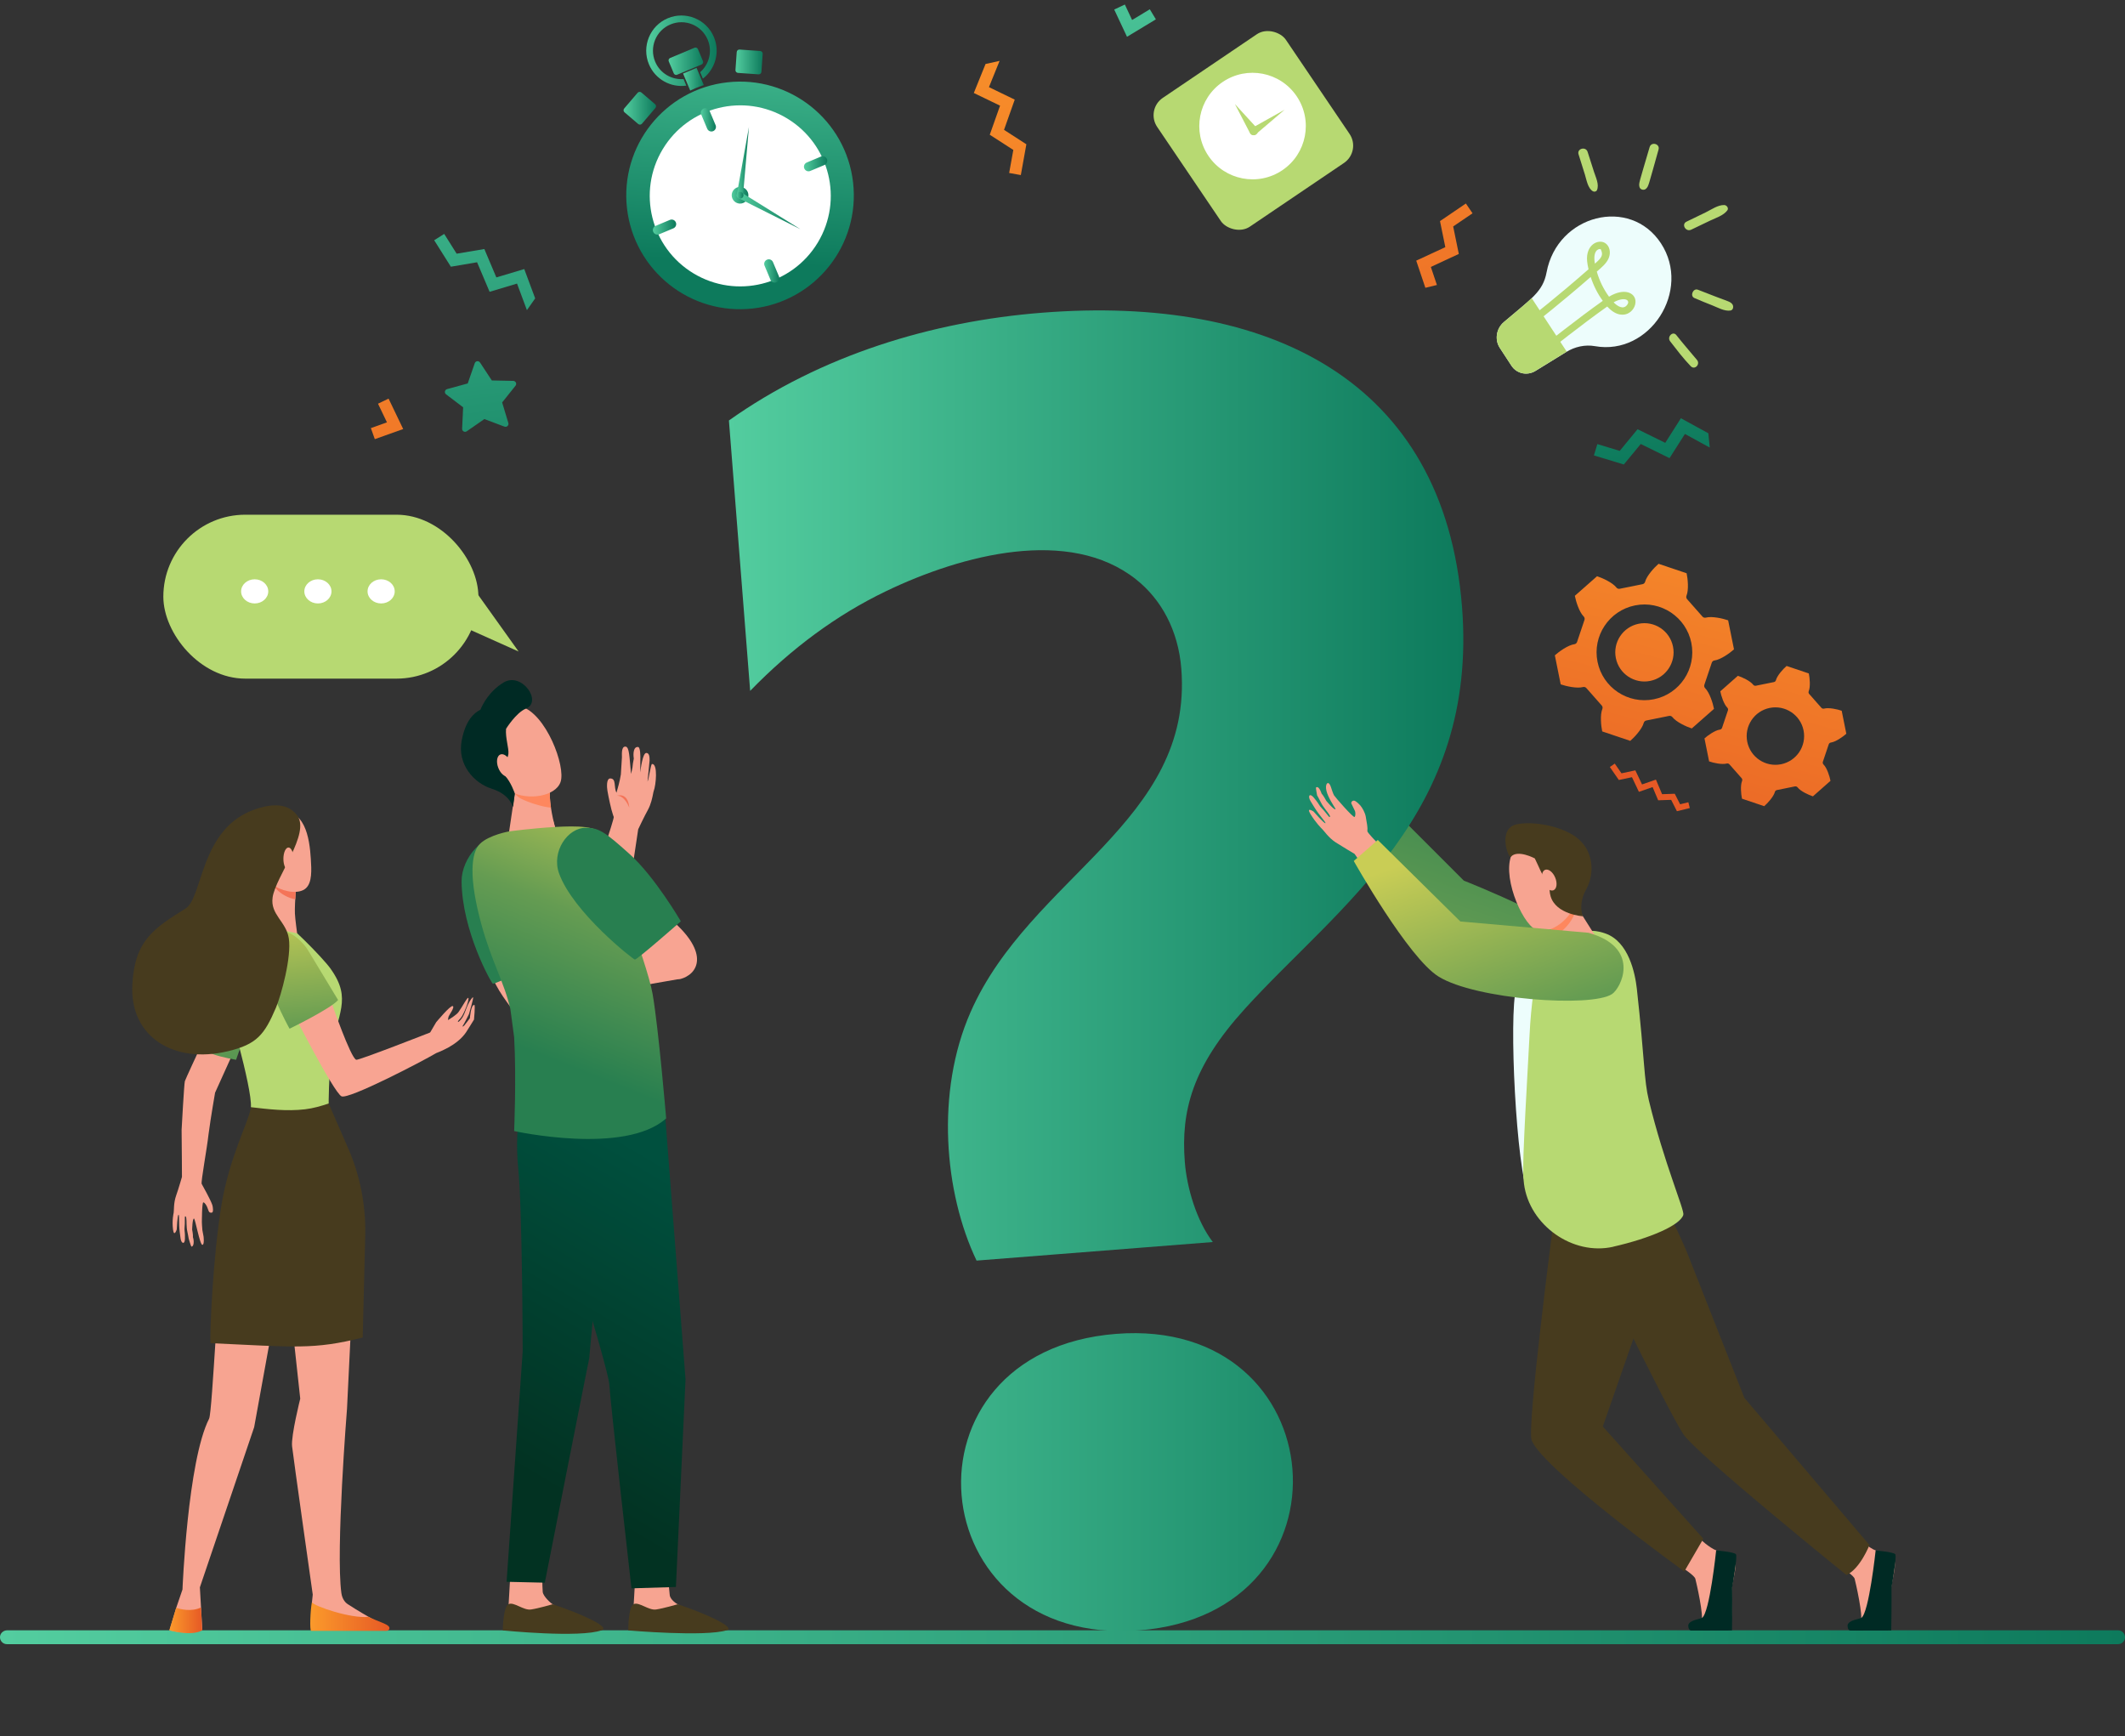 <?xml version="1.0" encoding="UTF-8"?><svg id="Layer_2" xmlns="http://www.w3.org/2000/svg" xmlns:xlink="http://www.w3.org/1999/xlink" viewBox="0 0 679.26 554.84"><rect x="0" y="0" width="679.26" height="554.84" fill="#333333" stroke="none"/><defs><linearGradient id="_Íîâûé_îáðàçåö_ãðàäèåíòà_9" x1="0" y1="523.26" x2="679.26" y2="523.26" gradientUnits="userSpaceOnUse"><stop offset="0" stop-color="#53cd9f"/><stop offset="1" stop-color="#0d7a5c"/></linearGradient><linearGradient id="_Íîâûé_îáðàçåö_ãðàäèåíòà_9-2" x1="240" y1="-6.73" x2="235.49" y2="83.93" gradientTransform="translate(8.56 -26.31) rotate(6.48)" xlink:href="#_Íîâûé_îáðàçåö_ãðàäèåíòà_9"/><linearGradient id="_Íîâûé_îáðàçåö_ãðàäèåíòà_9-3" x1="240" y1="-6.73" x2="235.49" y2="83.93" xlink:href="#_Íîâûé_îáðàçåö_ãðàäèåíòà_9"/><linearGradient id="_Íîâûé_îáðàçåö_ãðàäèåíòà_9-4" x1="208.69" y1="72.57" x2="216.14" y2="72.57" xlink:href="#_Íîâûé_îáðàçåö_ãðàäèåíòà_9"/><linearGradient id="_Íîâûé_îáðàçåö_ãðàäèåíòà_9-5" x1="244.27" y1="86.6" x2="249.1" y2="86.6" xlink:href="#_Íîâûé_îáðàçåö_ãðàäèåíòà_9"/><linearGradient id="_Íîâûé_îáðàçåö_ãðàäèåíòà_9-6" x1="256.99" y1="52.33" x2="264.44" y2="52.33" xlink:href="#_Íîâûé_îáðàçåö_ãðàäèåíòà_9"/><linearGradient id="_Íîâûé_îáðàçåö_ãðàäèåíòà_9-7" x1="224.03" y1="38.31" x2="228.86" y2="38.31" xlink:href="#_Íîâûé_îáðàçåö_ãðàäèåíòà_9"/><linearGradient id="_Íîâûé_îáðàçåö_ãðàäèåíòà_9-8" x1="235.1" y1="19.8" x2="243.8" y2="19.8" gradientTransform="translate(242.41 -220.45) rotate(85.98)" xlink:href="#_Íîâûé_îáðàçåö_ãðàäèåíòà_9"/><linearGradient id="_Íîâûé_îáðàçåö_ãðàäèåíòà_9-9" x1="199.33" y1="34.59" x2="209.71" y2="34.59" gradientTransform="translate(97.99 -143.39) rotate(49.5)" xlink:href="#_Íîâûé_îáðàçåö_ãðàäèåíòà_9"/><linearGradient id="_Íîâûé_îáðàçåö_ãðàäèåíòà_9-10" x1="213.71" y1="19.58" x2="224.77" y2="19.58" gradientTransform="translate(24.61 -83.22) rotate(22.74)" xlink:href="#_Íîâûé_îáðàçåö_ãðàäèåíòà_9"/><linearGradient id="_Íîâûé_îáðàçåö_ãðàäèåíòà_9-11" x1="206.57" y1="16.2" x2="229.08" y2="16.2" xlink:href="#_Íîâûé_îáðàçåö_ãðàäèåíòà_9"/><linearGradient id="_Íîâûé_îáðàçåö_ãðàäèåíòà_9-12" x1="218.35" y1="25.31" x2="224.97" y2="25.31" xlink:href="#_Íîâûé_îáðàçåö_ãðàäèåíòà_9"/><linearGradient id="_Íîâûé_îáðàçåö_ãðàäèåíòà_9-13" x1="233.89" y1="62.4" x2="239.23" y2="62.4" xlink:href="#_Íîâûé_îáðàçåö_ãðàäèåíòà_9"/><linearGradient id="_Íîâûé_îáðàçåö_ãðàäèåíòà_9-14" x1="235.49" y1="52.01" x2="239.4" y2="52.01" xlink:href="#_Íîâûé_îáðàçåö_ãðàäèåíòà_9"/><linearGradient id="_Íîâûé_îáðàçåö_ãðàäèåíòà_9-15" x1="235.62" y1="67.36" x2="255.84" y2="67.36" xlink:href="#_Íîâûé_îáðàçåö_ãðàäèåíòà_9"/><linearGradient id="_Íîâûé_îáðàçåö_ãðàäèåíòà_9-16" x1="235.47" y1="62.4" x2="237.65" y2="62.4" xlink:href="#_Íîâûé_îáðàçåö_ãðàäèåíòà_9"/><linearGradient id="_Íîâûé_îáðàçåö_ãðàäèåíòà_7" x1="546.78" y1="127.15" x2="504.21" y2="290.93" gradientUnits="userSpaceOnUse"><stop offset="0" stop-color="#fb9a2b"/><stop offset="1" stop-color="#e65925"/></linearGradient><linearGradient id="_Íîâûé_îáðàçåö_ãðàäèåíòà_7-2" x1="592.52" y1="139.04" x2="549.94" y2="302.82" xlink:href="#_Íîâûé_îáðàçåö_ãðàäèåíòà_7"/><linearGradient id="_Íîâûé_îáðàçåö_ãðàäèåíòà_9-17" x1="139.87" y1="1.03" x2="160.9" y2="189.36" xlink:href="#_Íîâûé_îáðàçåö_ãðàäèåíòà_9"/><linearGradient id="_Íîâûé_îáðàçåö_ãðàäèåíòà_9-18" x1="145.36" y1=".41" x2="166.4" y2="188.74" xlink:href="#_Íîâûé_îáðàçåö_ãðàäèåíòà_9"/><linearGradient id="_Íîâûé_îáðàçåö_ãðàäèåíòà_9-19" x1="507.45" y1="-40.03" x2="528.48" y2="148.3" xlink:href="#_Íîâûé_îáðàçåö_ãðàäèåíòà_9"/><linearGradient id="_Íîâûé_îáðàçåö_ãðàäèåíòà_7-3" x1="306.35" y1="-29.53" x2="356.44" y2="223.91" xlink:href="#_Íîâûé_îáðàçåö_ãðàäèåíòà_7"/><linearGradient id="_Íîâûé_îáðàçåö_ãðàäèåíòà_7-4" x1="465.57" y1="-61" x2="515.66" y2="192.44" xlink:href="#_Íîâûé_îáðàçåö_ãðàäèåíòà_7"/><linearGradient id="_Íîâûé_îáðàçåö_ãðàäèåíòà_7-5" x1="435.84" y1="-55.12" x2="485.93" y2="198.32" xlink:href="#_Íîâûé_îáðàçåö_ãðàäèåíòà_7"/><linearGradient id="_Íîâûé_îáðàçåö_ãðàäèåíòà_8" x1="69.82" y1="291.17" x2="76.66" y2="368.3" gradientUnits="userSpaceOnUse"><stop offset="0" stop-color="#c9cd55"/><stop offset=".51" stop-color="#659c52"/><stop offset="1" stop-color="#287f50"/></linearGradient><linearGradient id="_Íîâûé_îáðàçåö_ãðàäèåíòà_7-6" x1="54.13" y1="517.85" x2="64.64" y2="517.85" xlink:href="#_Íîâûé_îáðàçåö_ãðàäèåíòà_7"/><linearGradient id="_Íîâûé_îáðàçåö_ãðàäèåíòà_7-7" x1="99.18" y1="516.65" x2="124.49" y2="516.65" xlink:href="#_Íîâûé_îáðàçåö_ãðàäèåíòà_7"/><linearGradient id="_Íîâûé_îáðàçåö_ãðàäèåíòà_8-2" x1="94.26" y1="289" x2="101.1" y2="366.13" xlink:href="#_Íîâûé_îáðàçåö_ãðàäèåíòà_8"/><linearGradient id="_Íîâûé_îáðàçåö_ãðàäèåíòà_8-3" x1="446.11" y1="376.05" x2="493.86" y2="237.14" xlink:href="#_Íîâûé_îáðàçåö_ãðàäèåíòà_8"/><linearGradient id="_Íîâûé_îáðàçåö_ãðàäèåíòà_9-20" x1="232.99" y1="310.24" x2="467.75" y2="310.24" xlink:href="#_Íîâûé_îáðàçåö_ãðàäèåíòà_9"/><linearGradient id="_Íîâûé_îáðàçåö_ãðàäèåíòà_8-4" x1="467.93" y1="269.1" x2="507" y2="379.29" xlink:href="#_Íîâûé_îáðàçåö_ãðàäèåíòà_8"/><linearGradient id="_Íîâûé_îáðàçåö_ãðàäèåíòà_8-5" x1="132.79" y1="339.92" x2="152.49" y2="309.7" xlink:href="#_Íîâûé_îáðàçåö_ãðàäèåíòà_8"/><linearGradient id="_Íîâûé_îáðàçåö_ãðàäèåíòà_11" x1="204.78" y1="366.98" x2="149.69" y2="460.15" gradientUnits="userSpaceOnUse"><stop offset="0" stop-color="#00503e"/><stop offset="1" stop-color="#023222"/></linearGradient><linearGradient id="_Íîâûé_îáðàçåö_ãðàäèåíòà_11-2" x1="221.64" y1="376.95" x2="166.54" y2="470.11" xlink:href="#_Íîâûé_îáðàçåö_ãðàäèåíòà_11"/><linearGradient id="_Íîâûé_îáðàçåö_ãðàäèåíòà_8-6" x1="208.65" y1="249.51" x2="173.34" y2="337.42" xlink:href="#_Íîâûé_îáðàçåö_ãðàäèåíòà_8"/><linearGradient id="_Íîâûé_îáðàçåö_ãðàäèåíòà_8-7" x1="249.6" y1="370.28" x2="219.8" y2="322.19" xlink:href="#_Íîâûé_îáðàçåö_ãðàäèåíòà_8"/><linearGradient id="_Íîâûé_îáðàçåö_ãðàäèåíòà_9-21" x1="359.68" y1="-23.52" x2="380.71" y2="164.8" xlink:href="#_Íîâûé_îáðàçåö_ãðàäèåíòà_9"/><linearGradient id="_Íîâûé_îáðàçåö_ãðàäèåíòà_7-8" x1="98.91" y1="11.46" x2="149" y2="264.91" xlink:href="#_Íîâûé_îáðàçåö_ãðàäèåíòà_7"/></defs><path d="m677.04,521.04H2.29c-1.18,0-2.21.89-2.29,2.07-.08,1.29.94,2.36,2.21,2.36h674.83c1.22,0,2.22-.99,2.22-2.21h0c0-1.22-.99-2.22-2.22-2.22Z" style="fill:url(#_Íîâûé_îáðàçåö_ãðàäèåíòà_9);"/><circle cx="236.56" cy="62.44" r="36.37" transform="translate(-5.54 27.11) rotate(-6.48)" style="fill:url(#_Íîâûé_îáðàçåö_ãðàäèåíòà_9-2);"/><path d="m250.25,95.11c-18.01,7.55-38.81-.96-46.36-18.98-7.55-18.01.96-38.81,18.98-46.36,18.01-7.55,38.81.96,46.36,18.98,7.55,18.01-.96,38.81-18.98,46.36Z" style="fill:url(#_Íîâûé_îáðàçåö_ãðàäèåíòà_9-3);"/><circle cx="236.62" cy="62.59" r="28.93" transform="translate(60.78 232.85) rotate(-58.89)" style="fill:#fff;"/><path d="m247.16,87.74c-13.94,5.84-30.04-.75-35.89-14.69-5.84-13.94.75-30.04,14.69-35.89,13.94-5.84,30.04.75,35.89,14.69,5.84,13.94-.75,30.04-14.69,35.89Z" style="fill:#fff;"/><path d="m214.12,70.28l-4.53,1.9c-.74.31-1.1,1.17-.78,1.91.31.74,1.17,1.1,1.91.78l4.53-1.9c.74-.31,1.1-1.17.78-1.91-.31-.74-1.17-1.1-1.91-.78Z" style="fill:url(#_Íîâûé_îáðàçåö_ãðàäèåíòà_9-4);"/><path d="m245.17,82.99c-.74.31-1.1,1.17-.78,1.91l1.9,4.53c.31.74,1.17,1.1,1.91.78.74-.31,1.1-1.17.78-1.91l-1.9-4.53c-.31-.74-1.17-1.1-1.91-.78Z" style="fill:url(#_Íîâûé_îáðàçåö_ãðàäèåíòà_9-5);"/><path d="m262.41,50.04l-4.53,1.9c-.74.31-1.1,1.17-.78,1.91.31.74,1.17,1.1,1.91.78l4.53-1.9c.74-.31,1.1-1.17.78-1.91-.31-.74-1.17-1.1-1.91-.78Z" style="fill:url(#_Íîâûé_îáðàçåö_ãðàäèåíòà_9-6);"/><path d="m224.93,34.69c-.74.31-1.1,1.17-.78,1.91l1.9,4.53c.31.74,1.17,1.1,1.91.78.74-.31,1.1-1.17.78-1.91l-1.9-4.53c-.31-.74-1.17-1.1-1.91-.78Z" style="fill:url(#_Íîâûé_îáðàçåö_ãðàäèåíòà_9-7);"/><path d="m236.57,15.64h5.76c.47,0,.86.38.86.86v6.6c0,.47-.38.86-.86.86h-5.76c-.47,0-.86-.38-.86-.86v-6.6c0-.47.38-.86.86-.86Z" transform="translate(202.91 257.27) rotate(-85.98)" style="fill:url(#_Íîâûé_îáðàçåö_ãðàäèåíòà_9-8);"/><path d="m201.22,30.86h6.6c.47,0,.86.38.86.86v5.76c0,.47-.38.86-.86.86h-6.6c-.47,0-.86-.38-.86-.86v-5.76c0-.47.38-.86.86-.86Z" transform="translate(45.38 167.64) rotate(-49.5)" style="fill:url(#_Íîâûé_îáðàçåö_ãðàäèåíòà_9-9);"/><path d="m215.01,16.68h8.46c.46,0,.83.37.83.83v4.14c0,.46-.37.83-.83.83h-8.46c-.46,0-.83-.37-.83-.83v-4.14c0-.46.37-.83.83-.83Z" transform="translate(9.47 86.26) rotate(-22.74)" style="fill:url(#_Íîâûé_îáðàçåö_ãðàäèåíòà_9-10);"/><path d="m218.51,25.27c-3.8.29-7.53-1.84-9.08-5.55-1.94-4.64.24-9.97,4.88-11.91,4.64-1.94,9.97.24,11.91,4.88,1.56,3.71.47,7.87-2.41,10.38l.87,2.07c3.95-3.04,5.54-8.47,3.53-13.28-2.4-5.73-9.01-8.43-14.74-6.03-5.73,2.4-8.43,9.01-6.03,14.74,2.02,4.81,7,7.49,11.94,6.8l-.87-2.08Z" style="fill:url(#_Íîâûé_îáðàçåö_ãðàäèåíòà_9-11);"/><path d="m222.22,28.23c.91-.38,1.83-.72,2.75-1.03l-2.31-5.51-4.31,1.81,2.28,5.45c.52-.25,1.05-.48,1.59-.71Z" style="fill:url(#_Íîâûé_îáðàçåö_ãðàäèåíòà_9-12);"/><path d="m239.02,61.37c.57,1.36-.07,2.92-1.43,3.49-1.36.57-2.92-.07-3.49-1.43-.57-1.36.07-2.92,1.43-3.49,1.36-.57,2.92.07,3.49,1.43Z" style="fill:url(#_Íîâûé_îáðàçåö_ãðàäèåíòà_9-13);"/><path d="m239.4,40.59l-1.9,21.92c-.05.55-.53.96-1.09.91-.55-.05-.96-.53-.91-1.09,0-.09-.16.88,3.9-21.75Z" style="fill:url(#_Íîâûé_îáðàçåö_ãðàäèåíòà_9-14);"/><path d="m255.84,73.25l-19.66-9.87c-.5-.25-.7-.85-.45-1.35.25-.5.85-.7,1.35-.45.08.04-.76-.47,18.76,11.67Z" style="fill:url(#_Íîâûé_îáðàçåö_ãðàäèåíòà_9-15);"/><path d="m237.57,61.98c.23.56-.03,1.19-.58,1.43-.56.23-1.19-.03-1.43-.58-.23-.56.03-1.19.58-1.43.56-.23,1.19.03,1.43.58Z" style="fill:url(#_Íîâûé_îáðàçåö_ãðàäèåíòà_9-16);"/><path d="m507.08,219.9c-.27-.3-.69-.43-1.08-.32-1.92.52-5.4-.26-7.12-.86l-1.87-9.28c1.35-1.22,4.26-3.29,6.23-3.55.4-.05.74-.33.87-.72l2.37-7.05c.13-.38.03-.81-.26-1.1-1.41-1.4-2.48-4.81-2.82-6.6l7.1-6.26c1.73.56,4.98,2.05,6.19,3.62.25.32.66.47,1.06.39l7.29-1.47c.4-.08.72-.38.82-.77.51-1.92,2.92-4.55,4.3-5.74l8.97,3.02c.38,1.78.72,5.33-.04,7.17-.15.38-.08.81.19,1.11l4.92,5.58c.27.3.69.43,1.08.32,1.92-.52,5.4.26,7.12.86l1.87,9.28c-1.35,1.22-4.26,3.29-6.23,3.55-.4.05-.74.33-.87.72l-2.37,7.05c-.13.38-.03.81.26,1.1,1.41,1.4,2.48,4.81,2.82,6.6l-7.1,6.26c-1.73-.56-4.98-2.05-6.19-3.62-.25-.32-.66-.47-1.06-.39l-7.29,1.47c-.4.08-.72.38-.82.77-.51,1.92-2.92,4.55-4.3,5.74l-8.97-3.02c-.38-1.78-.72-5.33.04-7.17.15-.38.08-.81-.19-1.11l-4.92-5.58Zm20.41-2.28c5.05-1.02,8.31-5.94,7.29-10.98-1.02-5.05-5.94-8.31-10.98-7.29-5.05,1.02-8.31,5.94-7.29,10.98,1.02,5.05,5.94,8.31,10.98,7.29Zm1.18,5.86c8.28-1.67,13.64-9.74,11.97-18.02-1.67-8.28-9.74-13.64-18.02-11.97-8.28,1.67-13.64,9.74-11.97,18.02,1.67,8.28,9.74,13.64,18.02,11.97Z" style="fill:url(#_Íîâûé_îáðàçåö_ãðàäèåíòà_7);"/><path d="m567.34,253.11c.08-.31.33-.55.65-.61l5.77-1.17c.31-.06.64.06.84.31.96,1.25,3.53,2.42,4.9,2.87l5.62-4.96c-.27-1.42-1.11-4.11-2.23-5.22-.23-.23-.31-.56-.21-.87l1.88-5.58c.1-.3.37-.52.69-.57,1.56-.21,3.86-1.85,4.93-2.81l-1.48-7.35c-1.36-.48-4.12-1.09-5.64-.68-.31.08-.64-.02-.85-.26l-3.9-4.42c-.21-.24-.27-.58-.15-.88.6-1.46.33-4.27.03-5.68l-7.1-2.39c-1.09.94-3,3.02-3.41,4.54-.08.31-.33.55-.65.61l-5.77,1.17c-.31.06-.64-.06-.84-.31-.96-1.25-3.53-2.42-4.9-2.87l-5.62,4.96c.27,1.42,1.12,4.11,2.23,5.22.23.23.31.56.21.87l-1.88,5.58c-.1.3-.37.52-.69.57-1.56.21-3.86,1.85-4.93,2.81l1.48,7.35c1.36.48,4.12,1.09,5.64.68.31-.08.64.02.85.26l3.9,4.42c.21.24.27.58.15.88-.6,1.46-.33,4.27-.03,5.68l7.1,2.39c1.09-.94,3-3.02,3.41-4.54Zm1.99-8.86c-4.97,1-9.81-2.21-10.82-7.18-1-4.97,2.21-9.81,7.18-10.82,4.97-1,9.81,2.21,10.82,7.18,1,4.97-2.21,9.81-7.18,10.82Z" style="fill:url(#_Íîâûé_îáðàçåö_ãðàäèåíòà_7-2);"/><path d="m161.25,136.35l-6.42-2.42-5.63,3.91c-.64.45-1.52-.04-1.48-.82l.32-6.85-5.46-4.15c-.62-.47-.43-1.45.32-1.66l6.61-1.81,2.25-6.48c.26-.74,1.25-.86,1.68-.21l3.77,5.73,6.86.14c.78.02,1.2.92.72,1.53l-4.28,5.36,1.98,6.57c.23.75-.5,1.43-1.23,1.15Z" style="fill:url(#_Íîâûé_îáðàçåö_ãðàäèåíòà_9-17);"/><polygon points="171.07 95.36 167.58 85.99 158.66 88.66 154.82 79.59 145.97 81.08 141.99 74.76 138.79 76.78 144.12 85.24 152.5 83.82 156.5 93.26 165.27 90.63 168.43 99.12 171.07 95.36" style="fill:url(#_Íîâûé_îáðàçåö_ãðàäèåíòà_9-18);"/><polygon points="546.07 138.47 537.3 133.67 532.3 141.53 523.45 137.18 517.75 144.1 510.6 141.93 509.5 145.55 519.06 148.45 524.47 141.9 533.67 146.42 538.59 138.69 546.53 143.04 546.07 138.47" style="fill:url(#_Íîâûé_îáðàçåö_ãðàäèåíòà_9-19);"/><polygon points="315.03 20.45 311.28 29.72 319.67 33.77 316.38 43.06 323.91 47.92 322.58 55.28 326.31 55.95 328.08 46.11 320.94 41.5 324.36 31.84 316.12 27.85 319.52 19.46 315.03 20.45" style="fill:url(#_Íîâûé_îáðàçåö_ãðàäèåíòà_7-3);"/><polygon points="536.03 259.26 534.19 255.63 530.04 255.77 528.26 251.55 523.88 253.07 521.66 248.39 517.46 249.28 514.59 245.13 516.16 244.04 518.31 247.15 522.74 246.2 524.88 250.7 529.32 249.16 531.29 253.82 535.34 253.68 537.05 257.04 539.69 256.4 540.15 258.25 536.03 259.26" style="fill:url(#_Íîâûé_îáðàçåö_ãðàäèåíòà_7-4);"/><polygon points="459.31 91.08 457.37 85.31 466.31 81.16 464.51 72.37 470.7 68.17 468.57 65.04 460.3 70.66 462 78.99 452.7 83.3 455.62 91.98 459.31 91.08" style="fill:url(#_Íîâûé_îáðàçåö_ãðàäèåíòà_7-5);"/><path d="m530.93,77.77c9.86,15.06-3.55,35.97-21.1,32.86-3.15-.56-6.44.17-9.26,1.91l-9.71,5.98c-2.67,1.65-6.04.93-7.72-1.64l-3.73-5.71c-1.69-2.58-1.13-6.15,1.27-8.21,8.78-7.52,12.51-9.65,13.69-15.95,3.45-18.44,26.7-24.31,36.56-9.24Z" style="fill:#edfdfc;"/><path d="m507.78,86.06c-.19-.82-.38-1.74-.46-2.65-.45-5.27,3.62-7.09,5.77-5.73,1.37.87,1.93,2.89,1.14,4.8-.71,1.72-2.25,2.96-3.81,4.32.84,2.92,2.15,5.62,3.91,8.02,4.8-2.89,8.23-1.31,8.45,1.31.14,1.68-.93,3.41-2.56,4.12-.97.42-3.48,1-6.46-2.29-8.1,5.71-18.68,14.16-18.71,14.18l-1.34-1.87s10.55-8.41,18.62-14.12c-1.67-2.31-2.97-4.88-3.86-7.64-9.23,8.06-17.37,14.43-17.66,14.66l-1.34-1.87c.59-.48,8.48-6.62,18.31-15.25Zm3.89-6.42c-.72-.27-2.62.52-1.85,4.62,2.14-1.88,2.79-2.7,1.85-4.62Zm4.13,16.98c1.18,1.23,2.97,2.34,4.16,1.01,1.54-1.7-.66-2.98-4.16-1.01Z" style="fill:#b7d972;"/><path d="m500.81,112.4c-.08.05-.17.09-.25.14l-9.71,5.98c-2.67,1.65-6.04.93-7.72-1.64l-3.73-5.71c-1.69-2.58-1.13-6.15,1.27-8.21,3.9-3.34,6.81-5.62,8.94-7.68l11.2,17.11Z" style="fill:#b7d972;"/><path d="m65.07,395.2s-.31-1.54-.38-2.06c-.08-.61-.16-2.46-.16-2.46,0,0,0-6.45.47-6.41.48.04,1.09,1.14,1.23,1.54.14.4.34.85.48,1.25.14.4.55.62,1.06.48.51-.14.29-1.85.1-2.42-.6-1.79-3.15-6.27-3.4-6.75-.3-.57,1.76-11.76,2.16-15.65h0c.84-6.35,2.03-12.83,2.12-13.5l11.3-24.98-7.54-7.7s-12.93,27.54-13.42,29c-.23.69-1.05,15.55-1.04,15.55.06,7.34.13,13.81.11,15.05,0,0-1.06,3.7-1.88,6.02-.82,2.32-.64,4.78-.77,5.46-.02.1-.59,2.44-.2,5.37.34,2.52,1.18-.04,1.18-.04,0,0,.22-4.8.59-4.72.29.06.02,2.68.36,5.47.09.72.18,1.43.27,2.08.23,1.71,1.36,2.04,1.4.21.02-.65.02-1.72-.09-2.48-.12-.83.04-1.63.05-2.34.02-1.41,0-2.44.07-2.41.08.04.28-.24.4.52.14.91.01,2.93.33,4.25.18.75.45,2.35.45,2.35,0,0,.73,2.54.89,2.53.84-.04.84-2,.46-2.99.09-.76-.25-2.43-.25-2.43,0,0,.08-3.54.58-3.54.41,0,1.87,8.49,2.71,8.4.68-.08.36-2.65.36-2.65Z" style="fill:#f7a491;"/><path d="m75.47,338.71s-4.69-.81-7.18-1.74c-3.32-1.23-5.5-2.32-5.5-2.32,0,0,3.64-15.59,8.19-25.05,1.88-3.91,3.78-5.8,6.43-6.25.02,0,5.58,3.67,5.36,12.5-.05,2.07-7.3,22.85-7.3,22.85Z" style="fill:url(#_Íîâûé_îáðàçåö_ãðàäèåíòà_8);"/><path d="m89.89,391.09l6.08,55.92s-2.97,11.83-2.61,15.19c.36,3.36,6.61,47.43,6.61,47.43l-.26,2.47v7.3s23.19,0,23.19,0c0,0-4.92-2.27-11.81-6.76-.51-.33-1.68-1.39-1.97-3.5-1.84-13.58,1.8-58.9,1.8-58.9l2.87-58.98-23.88-.18Z" style="fill:#f7a491;"/><path d="m71.25,402.85c-1.31.34-3.33,48.42-4.41,50.56-6.88,13.51-8.51,54.59-8.51,54.59l-2,5.85-2.14,7.17s6.87,1.88,10.47-.17l-.4-7.07-.37-6.47,17.35-51.18,9.49-52.2-19.49-1.09Z" style="fill:#f7a491;"/><path d="m105.76,309.71c-2.8-3.94-14.35-15.35-15.63-15.32-3.74.07-16.02.07-18.42,1.33v2.69c.08,12.01,1.61,23.97,4.63,35.6,2.11,8.1,4.1,16.76,3.86,19.86l.06.06c7.1,7.06,18.3,6.51,24.8-1.23h0s-.03-8.61.97-16.47c1.57-12.31,6.68-16.73-.28-26.51Z" style="fill:#b7d972;"/><path d="m86.36,282.16s.32,8.01-.38,11.05c-.7,3.04-1.63,3.27,4.37,4.19,2.36.36,4.63.9,4.63.9,0,0-.62-4.46-.71-6.34-.15-3.1.69-12.68.69-12.68l-8.61,2.88Z" style="fill:#f7a491;"/><path d="m90.93,286.15c1.23.69,2.39,1.09,3.45,1.26.2-3.78.59-8.12.59-8.12l-8.21,2.74c.95,1.64,2.31,3.08,4.17,4.12Z" style="fill:#f47458;"/><path d="m88.27,259.72s-3.43,1.21-5.32,4.99c-1.89,3.78-2.6,14.39,4.86,18.54,3.69,2.06,7.95,2.45,9.96.64,2.05-1.84,1.8-5.94,1.59-9.35-.41-6.75-1.89-16.97-11.09-14.82Z" style="fill:#f7a491;"/><path d="m82.77,273.04c.42,1.77-.14,3.48-1.26,3.82-1.12.34-2.37-.82-2.8-2.6-.42-1.77.14-3.48,1.26-3.82,1.12-.34,2.37.83,2.8,2.6Z" style="fill:#f7a491;"/><path d="m64.25,513.75c-3.17,1.45-6.56.56-7.93.09l-2.2,7.2s6.92,2.05,10.52,0l-.39-7.29Z" style="fill:url(#_Íîâûé_îáðàçåö_ãðàäèåíòà_7-6);"/><path d="m67.26,431.41s0,0,0,0h0Z" style="fill:#f47458;"/><path d="m99.45,521.21h24.11c.89-.08,1.11-.83.8-1.3-.64-.95-3.45-1.65-6.61-3.17-5.55.6-17.18-3.34-18.06-4.66-.5,2.65-.74,9.01-.24,9.13Z" style="fill:url(#_Íîâûé_îáðàçåö_ãðàäèåíòà_7-7);"/><path d="m147.88,327.92c.47-.65,2.03-3.83,2.03-3.83,0,0,1.62-5.44,1.28-5.37-.2.04-.87.81-1.66,2.46-.48,1.01-1.01,2.77-1.51,3.64-.88,1.53-1.86,2.16-1.62,1.58.18-.43.78-.78,1.31-1.7,1.29-2.23,2.43-5.87,1.93-5.8-.44.06-1.68,2.58-3.06,4.53-.6.85-2.31,1.92-3.38,2.59.01-.48.14-.96.22-1.19.14-.43,2.05-2.97,1.3-3.29-.75-.32-5.31,5.18-5.31,5.18l-1.87,3.19-.17.12h0s-22.74,8.92-23.5,8.67c-1.79-.57-7.9-18.28-7.9-18.28l-12.72,2.29c-.18-.1,13.38,26.37,15.9,27.66,2.22,1.14,25.86-11.18,30.3-13.81,6.12-2.35,8.5-5.15,9.49-6.59.53-.77,2.58-4.12,2.58-4.12,0,0,.44-4.64.11-4.68-1.12-.14-1.43,4.23-1.43,4.23,0,0-1.52,2.06-1.78,2.33-.65.67-.54.16-.54.16Z" style="fill:#f8a492;"/><path d="m85.03,305c-1.74,7.36,7.53,23.77,7.53,23.77,0,0,13.19-6.41,15.51-9.17,0,0-9.1-15.02-9.67-16-1.22-2.12-5.49-6.5-8.37-5.69-1.83.51-5,7.1-5,7.1Z" style="fill:url(#_Íîâûé_îáðàçåö_ãðàäèåíòà_8-2);"/><path d="m87.13,286.85c.99-6.75,12.18-20.51,7.86-26.26-3.5-4.65-9.6-3.26-13.49-1.92-17.63,6.07-16.62,28.23-22.18,31.69-10.09,6.28-16.3,10.2-17.02,24.35-.86,16.79,13.4,25.37,30.55,21.26,9.22-2.21,11.66-5.23,15.36-13.93,1.67-3.93,5.03-16.17,4.11-22.15-.82-5.36-5.97-7.6-5.18-13.04Z" style="fill:#473b1e;"/><path d="m93.83,274.48c0,2-.73,3.62-1.62,3.62s-1.62-1.62-1.62-3.62.73-3.62,1.62-3.62,1.62,1.62,1.62,3.62Z" style="fill:#f7a491;"/><path d="m115.94,427.46l.82-33.18c.14-9.38-1.71-18.67-5.43-27.21l-6.27-14.39c-2.54.83-4.93,1.54-7.59,1.85-5.8.67-11.5,0-17.27-.68-.02.22-.04.42-.08.59-1.05,4.89-6.87,15.78-9.33,30.67-2.79,16.9-3.83,42.18-3.48,44.16,26.64,1.21,33,2.17,48.63-1.81Z" style="fill:#473b1e;"/><path d="m447.85,261.38l20.07,20.07s38.22,14.94,42.49,24.13c4.27,9.18-3.84,8.75-12.81,7.47-8.97-1.28-34.37-17.08-34.37-17.08l-23.27-26.9,7.9-7.69Z" style="fill:url(#_Íîâûé_îáðàçåö_ãðàäèåíòà_8-3);"/><path d="m506.59,301.55l-4.96-1.76-9.61,4.48s-4.96,3.36-7.37,11.69c-2.4,8.33,0,58.13,4,66.13,4,8.01,17.93-80.54,17.93-80.54Z" style="fill:#edfdfc;"/><path d="m538.1,501.25s3.53,2.27,3.82,3.32c.29,1.05,2.88,12.36,1.91,13.67-.97,1.31-4.51.68-3.14,1.63,1.04.72,7.75,1.27,12.04.12,1.25-.34.68-10.92.86-12.53.27-2.34,1.89-7.65.9-9.04-.48-.67-3.23-1.86-5.71-2.83-2.6-1.02-5.5-3.89-5.5-3.89l-5.19,9.54Z" style="fill:#f7a491;"/><path d="m548.57,495.51s-2.08,20.07-4.52,21.56c-.65.39-4.08.69-4.39,2.33,0,.04-.08,1.68.96,1.72l13.01-.04s.14-9.87.05-13.74c0,0,1.8-9.87,1.21-10.61-.59-.74-6.32-1.22-6.32-1.22Z" style="fill:#002a24;"/><path d="m589.02,501.25s3.53,2.27,3.82,3.32c.29,1.05,2.88,12.36,1.91,13.67-.97,1.31-4.52.68-3.14,1.63,1.04.72,7.75,1.27,12.04.12,1.25-.34.68-10.92.86-12.53.27-2.34,1.89-7.65.9-9.04-.48-.67-3.23-1.86-5.71-2.83-2.6-1.02-5.5-3.89-5.5-3.89l-5.19,9.54Z" style="fill:#f7a491;"/><path d="m525.12,370.79s11.9,23.62,14.34,29.97l18.13,46,39.98,47.03s-2.93,7.56-7.35,9.58c0,0-48.21-38.93-52.17-45.06-6.04-9.35-33.57-66.6-33.57-66.6l-5.12-11.01,25.76-9.91Z" style="fill:#473b1e;"/><path d="m496.36,370.54l.19,20.14s-8.61,65.8-6.94,69.71c4.07,9.54,48.78,41.85,48.78,41.85l6.08-10.46-32.13-35.87,12.17-34.91c3.41-8.11,10.65-23.78,10.46-32.57-.16-7.54-15.09-25.01-15.09-25.01l-23.53,7.12Z" style="fill:#473b1e;"/><path d="m515.66,398.44c11.85-2.69,21.44-6.88,22.42-10.18.44-1.5-6.16-16.52-11.02-36.59-1.59-6.55-1.3-12.71-3.84-35.65-.54-4.87-2.56-15.07-10.09-17.7-2.65-.92-4.13-.81-4.13-.81-.06.01-9.59.08-13.95,2.49-1.08,1.46-5.09,9.45-6.15,31.23-.47,9.51-2.36,40.03-1.97,45,.06.74.13,1.45.22,2.14,1.71,13.18,15.56,23.03,28.52,20.09Z" style="fill:#b7d972;"/><path d="m493.68,316.75s.02,0,.03,0c4.83-.53,16.98-16.45,16.98-16.45l-.03-.04-7.5-11.87s-11.04,2.01-8.88,5.37c2.16,3.36,3.37,11.43,3.37,11.43-.04.09-.08.2-.15.34-.76,1.65-3.23,6.53-3.83,11.23Z" style="fill:#f7a491;"/><path d="m494.29,293.76c-2.16-3.36,8.88-5.37,8.88-5.37l.62.99c.02.84-.08,1.6-.31,2.25-1.19,3.37-4.06,6.33-7.04,7.76-.55-2.08-1.27-4.25-2.16-5.63Z" style="fill:#fe875e;"/><path d="m496.94,269.62c.24-.23,8.61,13.55,6.6,19.22-2.01,5.67-8.78,10.19-12.79,8.17-4.44-2.24-11.16-18.03-7.11-24.73,4.05-6.7,13.3-2.65,13.3-2.65Z" style="fill:#f7a491;"/><path d="m484.81,263.44c4.93-1.06,13.73.4,18.69,3.88,6.09,4.29,6.3,11.9,3.55,16.87-2.75,4.97-1.09,8.64-1.09,8.64,0,0-8.57-.54-10.3-6.37-.73-2.45.18-4.1-1.47-5.48-1.27-1.06-2.33-4.15-3.59-6.64,0,0-5.53-2.94-7.63-.52-.72.83-4.48-9.02,1.84-10.38Z" style="fill:#473b1e;"/><path d="m493.33,282.05c.75,1.8,2.2,2.9,3.25,2.47,1.05-.44,1.29-2.25.54-4.05-.75-1.8-2.2-2.9-3.25-2.47-1.05.44-1.29,2.25-.54,4.05Z" style="fill:#f7a491;"/><path d="m599.55,495.54s-2.14,20.05-4.58,21.53c-.65.39-4.08.69-4.39,2.33,0,.04-.11,1.73.96,1.71l13-.03s.15-9.87.07-13.74c0,0,1.8-9.87,1.21-10.61-.59-.74-6.26-1.2-6.26-1.2Z" style="fill:#002a24;"/><path d="m312.16,402.88c-10.33-21.61-13.17-53.86-1.91-79.43,18.98-43.17,71.2-60.79,67.36-109.72-.97-12.32-6.45-22.24-14.53-28.61-21.26-16.78-55.45-7.9-79.86,3.82-15.59,7.49-30.07,18.11-43.43,31.86l-6.79-86.42c29.3-20.79,64.75-31.66,100.14-34.44,72.51-5.7,128.5,21.5,134.2,94.03,5.2,66.15-39.5,95.45-69.49,128.52-16.65,18.36-20.41,32.5-19.12,48.87.67,8.47,3.84,18.92,8.95,25.59l-75.51,5.93Zm52.06,118.17c-70.48,5.54-78.64-89.15-7.44-94.75,70.13-5.51,77.66,89.23,7.44,94.75Z" style="fill:url(#_Íîâûé_îáðàçåö_ãðàäèåíòà_9-20);"/><path d="m437.1,265.75c-.13-.6.35-.13-.54-4.8-.26-1.35-1.1-2.77-1.72-3.52-.34-.41-1.11-1.11-1.6-1.4-.81-.48-1.44.3-1.28.75.16.44.99,1.98,1.16,2.42.16.44.23,1.53-.13,1.9-.37.36-6.21-6.33-6.57-6.92-.31-.5-1-2.68-1-2.68,0,0-.51-1.58-1.13-1.18-.41.26-.85,1.57.32,4.14,1.02,2.25,2.44,4.04,2.28,4.17-.42.35-2.95-2.69-2.95-2.69,0,0-.88-1.69-1.48-2.29-.38-1.12-1.07-2.52-1.79-1.98-.13.1.34,2.5.34,2.5,0,0,.88,1.58,1.26,2.36.66,1.38,2.18,3.04,2.7,3.94.43.75.01.57-.02.66-.03.07-.68-.77-1.68-1.99-.5-.62-1.19-1.2-1.67-2.01-.44-.74-1.19-1.68-1.66-2.23-1.31-1.57-2.01-.5-1.01,1.15.38.63.8,1.31,1.23,2,1.66,2.68,3.72,4.78,3.52,5.03-.26.33-3.79-3.71-3.79-3.71,0,0-2.49-1.66-1.01.78,1.72,2.83,3.57,4.64,3.66,4.72.59.51,2.15,2.91,4.44,4.37,2.29,1.46,6.01,3.66,6.01,3.66.43.52,1.52,2.19,3.02,4.56l5.56-6.69c-1.96-2.04-4.37-4.61-4.46-5.03Z" style="fill:#f8a492;"/><path d="m432.72,275.18l7.69-6.73,26.39,26.05s40.86,3.58,40.97,3.61l1.64.51c14.82,5.12,8.72,17.21,5.86,19.09-6.65,4.36-43.6,1.75-55.43-5.6-9.74-6.04-27.11-36.94-27.11-36.94Z" style="fill:url(#_Íîâûé_îáðàçåö_ãðàäèåíòà_8-4);"/><path d="m157.66,312.53c.29,1.08.46,1.44.84,2.17,2.41,4.69,8.02,11.38,8.02,11.38l4.33-10.42s-.71-3.27-1.93-7.95c-4.19,1.17-8.17,1.84-11.26,4.82Z" style="fill:#f8a492;"/><path d="m182.51,303.49s-24.17,11.11-24.95,10.9c-.5-.14-9.91-16.95-10.01-32.76-.05-7.3,7.06-16.09,14.99-14.35,3.99.87,3.93,2.06,9.83,11.22,5.9,9.16,10.15,24.99,10.15,24.99Z" style="fill:url(#_Íîâûé_îáðàçåö_ãðàäèåíòà_8-5);"/><path d="m203.14,502.65s-.57,10.13-.58,10.15c-.21,1.29-1.04,4.46-1.04,5.63,0,4.39,19.54-3.73,15.16-5.68-.4-.18-2.47-1.51-2.6-3-.2-2.3-.71-6.96-.71-6.96l-10.23-.14Z" style="fill:#f7a491;"/><path d="m216.64,512.71s-4.59,1.34-6.94,1.68c-2.35.34-5.45-2.49-7.11-1.73-1.83.84-1.76,8.41-1.76,8.41,0,0,24.61,2.16,31.53-.07,2.74-.88-6.34-5.16-15.72-8.29Z" style="fill:#473b1e;"/><path d="m163.16,502.65s-.57,10.13-.58,10.15c-.21,1.29-1.04,4.46-1.04,5.63,0,4.39,19.54-3.73,15.16-5.68-.4-.18-3.09-2.5-3.22-4-.2-2.3-.09-5.97-.09-5.97l-10.23-.14Z" style="fill:#f7a491;"/><path d="m176.66,512.71s-4.59,1.34-6.94,1.68c-2.35.34-5.45-2.49-7.11-1.73-1.83.84-1.9,8.41-1.9,8.41,0,0,24.72,2.51,31.67-.07,2.7-1-6.34-5.16-15.72-8.29Z" style="fill:#473b1e;"/><path d="m169.13,318.14l17.21-25.73c.07-.23.23-.69.47-1.39.87-2.55,2.67-7.87,4.24-13.15l.02-.06c.49-1.85,1.54-5.07,2.55-8.19,1.13-3.47,2.52-7.77,2.57-8.5-.04-.13-.12-.35-.23-.65-.63-1.75-1.48-5.91-1.79-7.72-.19-1.15-.38-3.96.9-3.96,2.02,0,1.06,2.8,1.99,4.55.34-1.17,1.03-3.49,1.4-5.83l.34-5.47c.06-.41-.35-3.43,1.07-3.43h.07c1.27.1,1.24,3.31,1.77,8.74.17-.62.33-1.38.46-2.07-.01-.37.24-2,.43-2.86-.26-1.51-.11-3.9,1.4-3.67.76.11.69,3.44.69,3.44,0,.46-.05,3.98-.03,4.67.16-1.18.76-6.22,1.94-6.22.98,0,1.06,1.36,1.04,2.43-.01.63-.63,6.09-.66,6.73.46-.83,1.01-5.64,1.47-5.64,1.91,0,1.22,6.84.52,8.62-.07.18-.14.54-.22.95-.24,1.22-.64,3.26-1.64,5.09-1.2,2.19-2.86,5.68-3.11,6.22-.19,1.09-.76,5.01-1.49,9.94-.31,2.11-.65,4.42-1,6.82h-.02c-.06.52-.42,2.16-1.79,8.35-1.86,8.47-2.06,8.83-2.14,8.99-.81,1.53-19.37,28.43-20.16,29.57l-.47.68-7.82-11.23Z" style="fill:#f7a491;"/><path d="m201.15,258.12s-1.4-3.81-3.88-3.82c0,0,1.39-.54,2.58.47,1.19,1.01,1.3,3.35,1.3,3.35Z" style="fill:#f47458;"/><path d="m164.97,250.75l-2.22,14.96s8.44,7.24,13.37,5.71c4.13-1.28,1.3-7.04,1.3-7.04,0,0-2.2-7.98-1.53-12.17.68-4.19-10.92-1.45-10.92-1.45Z" style="fill:#f7a491;"/><path d="m166.56,255.27c2.12,1.07,6.3,2.52,9.56,2.87-.31-2.09-.49-4.31-.23-5.94.31-1.93-1.99-2.39-4.56-2.32-3.36.31-6.36.87-6.36.87l-.43,2.87c.64.72,1.31,1.29,2.02,1.65Z" style="fill:#fe875e;"/><path d="m154.32,233.5c-.35,0,3.34,16.71,9.04,19.58,5.7,2.87,14.21,1.38,15.81-3.12,1.77-4.98-4.67-22.02-12.7-24.19-8.02-2.17-12.15,7.73-12.15,7.73Z" style="fill:#f7a491;"/><path d="m160.92,218.15c-4.56,2.8-6.65,6.96-7.35,8.67-2.14,1.08-4.73,3.43-5.97,9.74-1.53,7.76,3.9,13.74,9.66,15.54,5.76,1.8,6.73,5.87,6.73,5.87l.57-4.38s-1.28-3.81-3.21-5.72c-1.93-1.91.91-4.69,1.16-6.95.19-1.75-1.01-5.13-.75-8,0,0,3.2-5.17,6.35-6.45,5.38-2.18-1.35-11.92-7.2-8.32Z" style="fill:#002a24;"/><path d="m163.34,243.83c.75,1.93.44,3.85-.68,4.28-1.12.43-2.64-.78-3.38-2.71-.75-1.93-.44-3.85.68-4.28,1.12-.43,2.64.78,3.38,2.71Z" style="fill:#f7a491;"/><path d="m184.59,318.55l33.2-5.78s-3.78-10.15-5.13-10.15-25.11,11.07-25.11,11.07l-1.89,4.05-1.08.81Z" style="fill:#f8a492;"/><path d="m167.58,342.85s-3.31,17.09-1.96,30.05c1.35,12.96,1.46,58.99,1.46,58.99l-5.15,73.65,12.22.28s14.49-73.61,14.22-71.72c-.27,1.89,4.86-51.83,4.86-51.83l-17.28-41.03-8.37,1.62Z" style="fill:url(#_Íîâûé_îáðàçåö_ãðàäèåíòà_11);"/><path d="m170.82,342.04s-2.16,15.39.54,22.14c2.7,6.75,23.15,72.97,23.42,78.37.27,5.4,7.07,65.08,7.07,65.08l14.21-.43,3.07-66.35-6.44-83.39-6.25-21.08-35.63,5.67Z" style="fill:url(#_Íîâûé_îáðàçåö_ãðàäèåíòà_11-2);"/><path d="m162.76,265.71s3.5,2.45,6.77,2.17c3.27-.28,7.89-3.5,7.89-3.5l-.64-2.32s-8.46-1.31-8.67-1.17c-.21.14-5.35,4.83-5.35,4.83Z" style="fill:#f7a491;"/><path d="m200.11,302.13s12.56,12.65,18.23,10.49c5.67-2.16,8.02-9.54-5.82-20.34-12.38-9.67-12.41,9.85-12.41,9.85Z" style="fill:#f8a492;"/><path d="m208.62,317.74c-1.87-10.83-15.39-44.54-16.47-50.75-.53-3.02-7.82-3.09-14.77-2.69-7.34.42-14.63,1.41-14.63,1.41,0,0-6.5,1.14-9.35,4-2.86,2.86-3.62,10.76.49,25.77,3.24,11.84,7.26,18.35,9.25,26.98.4,2.89.75,5.75,1.21,9.08.73,12.9,0,29.94,0,29.94,0,0,35.36,7.83,48.59-4.05,0,0-2.41-28.59-4.32-39.68Z" style="fill:url(#_Íîâûé_îáðàçåö_ãðàäèåíòà_8-6);"/><path d="m217.63,294.45s-13.88,12.22-14.69,12.22c-.52,0-19.8-15.14-24.25-27.57-2.46-6.88,2.7-14.57,8.6-14.54,4.09.02,5.9,1.14,14,8.43,8.1,7.29,16.34,21.46,16.34,21.46Z" style="fill:url(#_Íîâûé_îáðàçåö_ãðàäèåíòà_8-7);"/><rect x="375.81" y="16.85" width="49.68" height="49.68" rx="6.68" ry="6.68" transform="translate(45.44 231.66) rotate(-34.08)" style="fill:#b7d972;"/><path d="m414.48,30.75c5.27,7.79,3.23,18.37-4.56,23.64-7.79,5.27-18.37,3.23-23.64-4.56-5.27-7.79-3.23-18.37,4.56-23.64,7.79-5.27,18.37-3.23,23.64,4.56Z" style="fill:#fff;"/><path d="m394.78,33.3l6.98,7.62c.51.56.47,1.42-.08,1.94-.56.51-1.42.47-1.94-.08-.08-.09-.15-.19-.21-.3l-4.76-9.17Z" style="fill:#b7d972;"/><path d="m400.09,40.97l10.54-5.9-9.19,7.83c-.5.42-1.24.36-1.67-.13-.42-.5-.36-1.24.13-1.67.06-.05.13-.1.19-.13Z" style="fill:#b7d972;"/><rect x="52.21" y="164.5" width="100.71" height="52.39" rx="26.19" ry="26.19" style="fill:#b7d972;"/><polygon points="140.97 197.11 165.77 208.22 149.17 184.98 140.97 197.11" style="fill:#b7d972;"/><path d="m85.75,189c0,2.13-1.95,3.86-4.34,3.86s-4.34-1.73-4.34-3.86,1.95-3.86,4.34-3.86,4.34,1.73,4.34,3.86Z" style="fill:#fff;"/><path d="m105.96,189c0,2.13-1.94,3.86-4.34,3.86s-4.34-1.73-4.34-3.86,1.95-3.86,4.34-3.86,4.34,1.73,4.34,3.86Z" style="fill:#fff;"/><path d="m126.17,189c0,2.13-1.94,3.86-4.34,3.86s-4.34-1.73-4.34-3.86,1.94-3.86,4.34-3.86,4.34,1.73,4.34,3.86Z" style="fill:#fff;"/><polygon points="360.25 11.76 356.16 3.05 359.56 1.45 361.88 6.39 367.54 2.97 369.48 6.18 360.25 11.76" style="fill:url(#_Íîâûé_îáðàçåö_ãðàäèåíòà_9-21);"/><polygon points="128.88 137.12 119.81 140.35 118.55 136.82 123.69 134.98 120.83 129.02 124.21 127.4 128.88 137.12" style="fill:url(#_Íîâûé_îáðàçåö_ãðàäèåíòà_7-8);"/><path d="m504.59,49.33c.67,2.15,1.35,4.29,2.02,6.44.53,1.68.92,4.41,2.56,5.36.41.24,1.08.13,1.29-.34.81-1.79-.36-4.08-.92-5.83-.69-2.14-1.37-4.29-2.06-6.43-.59-1.83-3.48-1.05-2.89.8h0Z" style="fill:#b7d972;"/><path d="m527.31,47.01c-3.48,11.87-3.51,11.51-3.25,12.72.2.94,1.49,1.22,2.13.56.81-.84.61-.59,3.97-12.5.52-1.83-2.31-2.61-2.85-.78h0Z" style="fill:#b7d972;"/><path d="m540.57,73.42c2.05-.98,4.1-1.97,6.15-2.95,1.82-.87,4.17-1.57,5.42-3.23.55-.73-.21-1.69-.98-1.71-2.02-.06-4.18,1.49-5.95,2.35-2.04.99-4.09,1.98-6.13,2.97-1.72.83-.22,3.38,1.5,2.56h0Z" style="fill:#b7d972;"/><path d="m533.86,109.08c2.1,2.71,4.21,5.49,6.59,7.96,1.28,1.33,3.14-.62,2-2-2.21-2.65-4.47-5.23-6.61-7.95-1.11-1.42-3.07.58-1.98,1.98h0Z" style="fill:#b7d972;"/><path d="m541.6,95.24c1.9.83,3.82,1.6,5.75,2.36,1.76.69,3.85,1.92,5.76,1.65,1.01-.14,1.13-1.49.56-2.12-.71-.78-1.1-.72-5.28-2.34-1.89-.73-3.77-1.49-5.66-2.2-1.52-.57-2.63,1.99-1.12,2.65h0Z" style="fill:#b7d972;"/></svg>